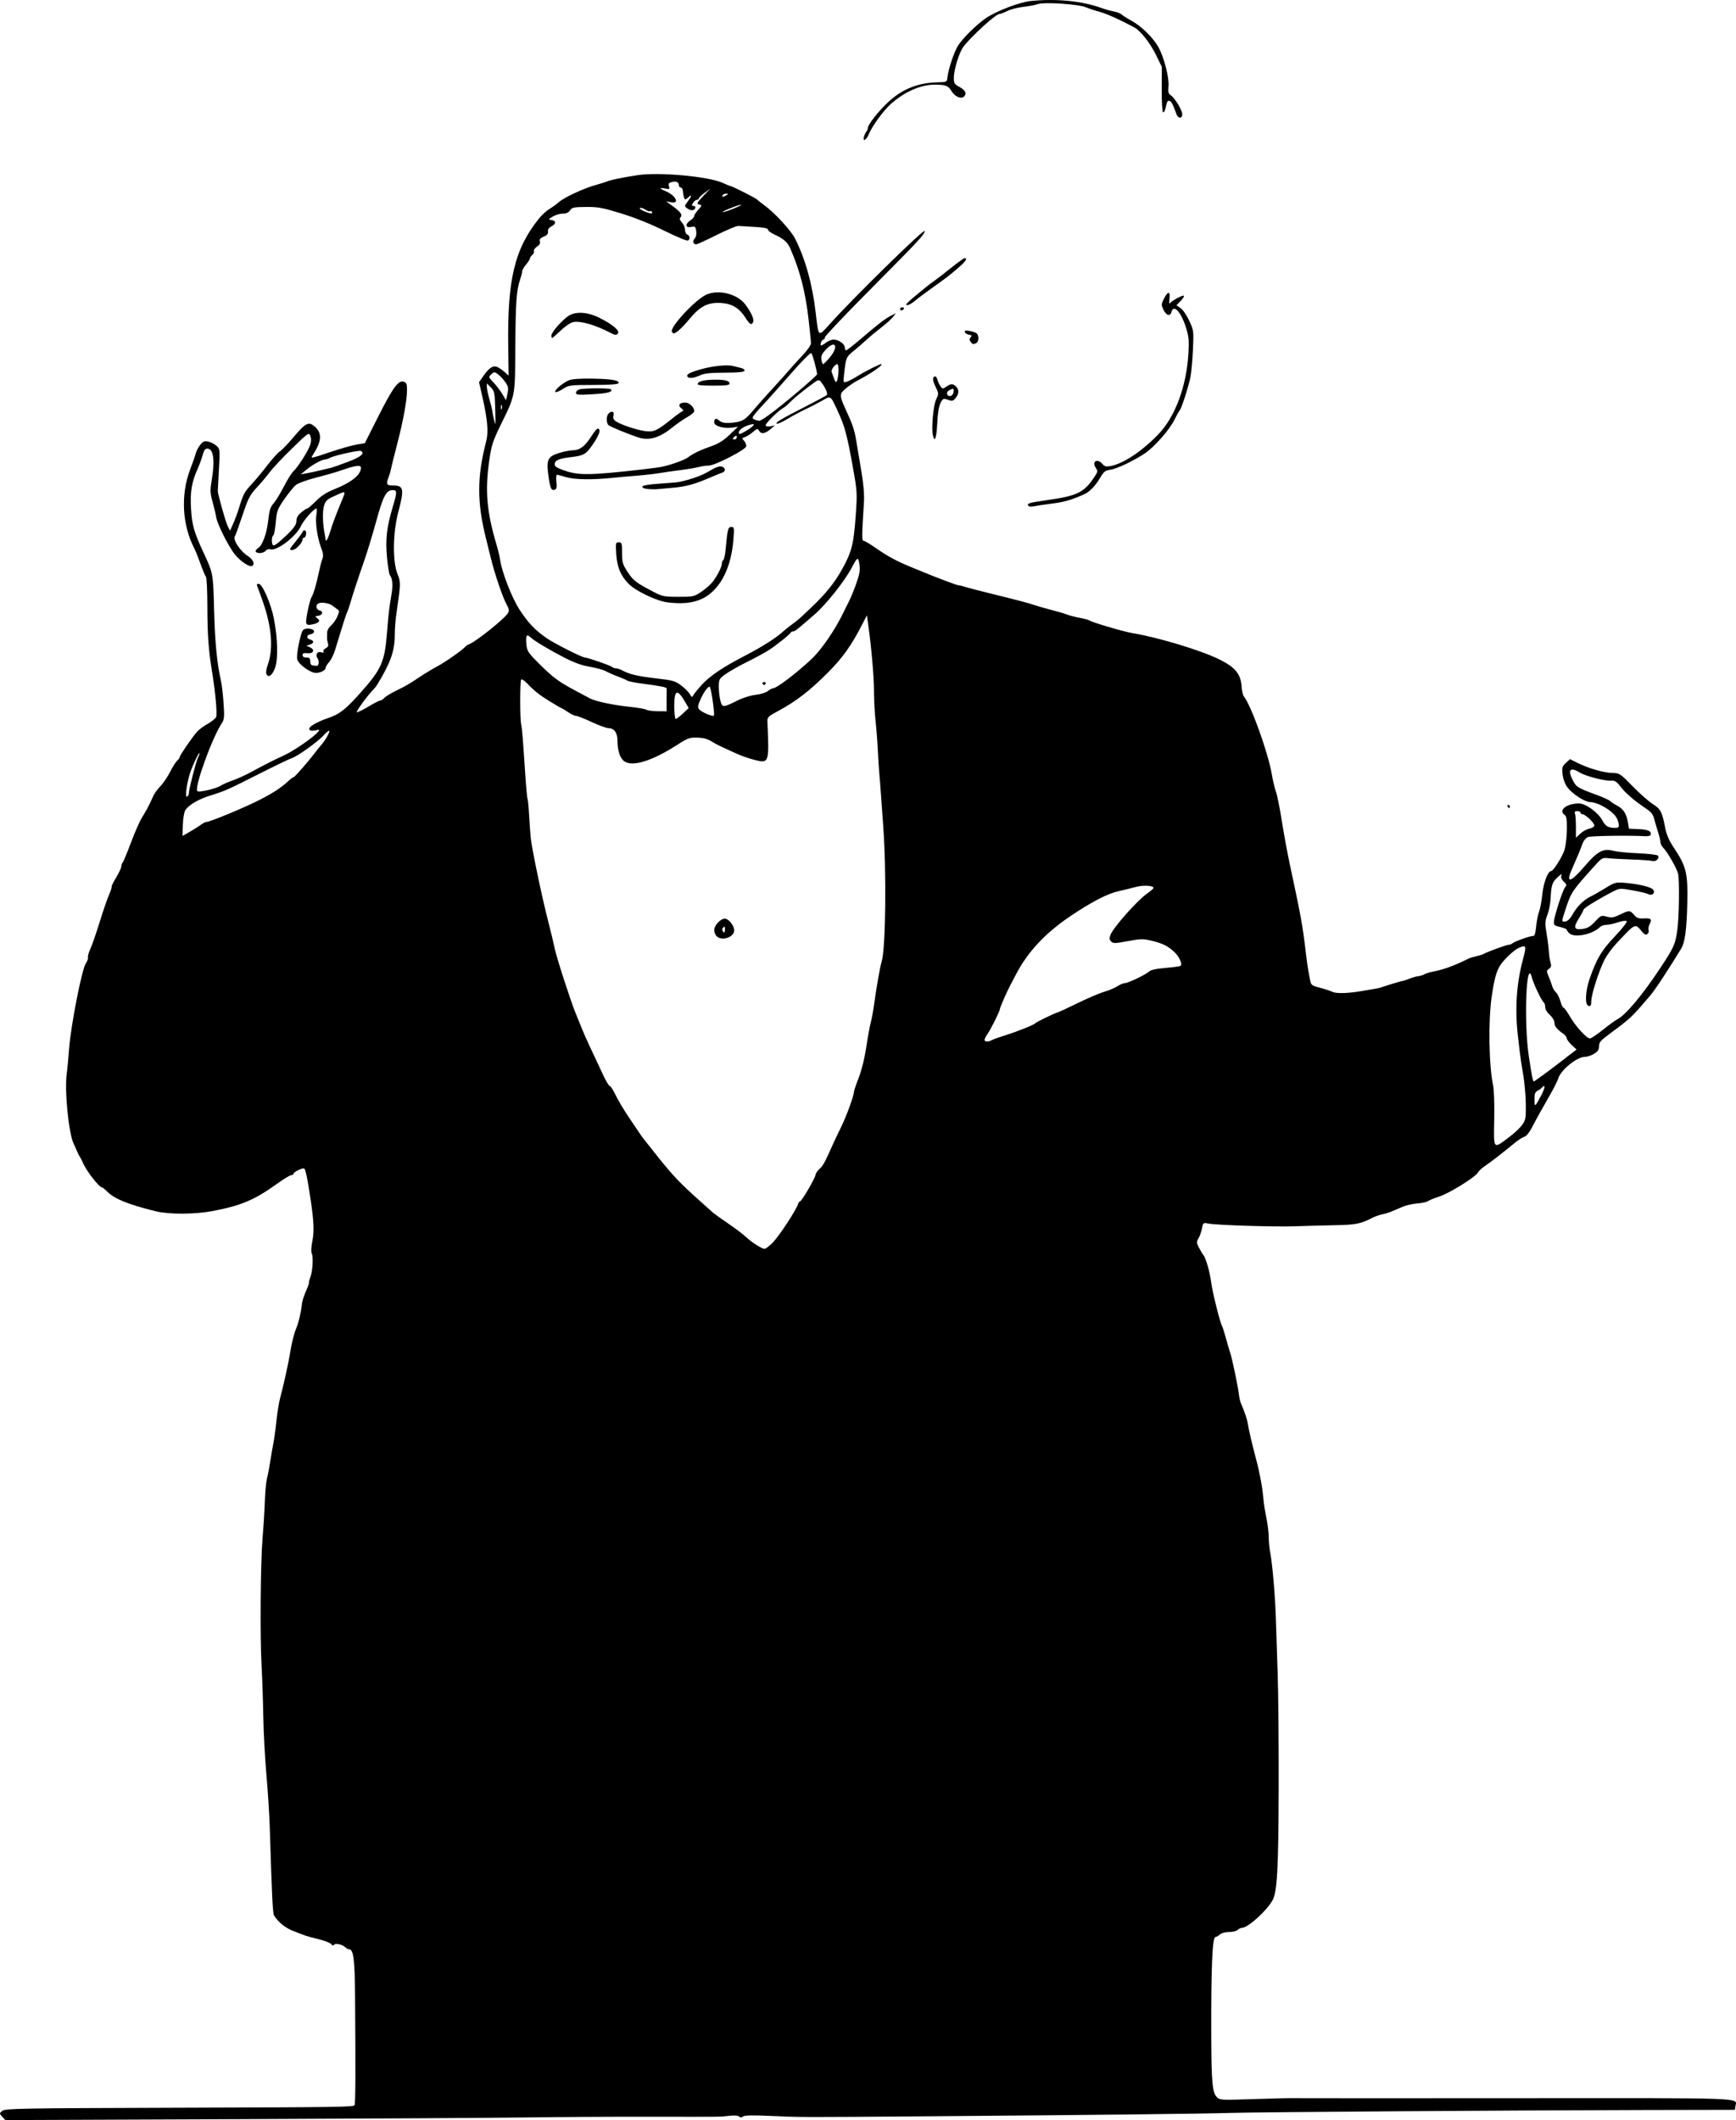 <?xml version="1.0" encoding="UTF-8" standalone="no"?>
<svg
   xmlns:dc="http://purl.org/dc/elements/1.1/"
   xmlns:cc="http://creativecommons.org/ns#"
   xmlns:rdf="http://www.w3.org/1999/02/22-rdf-syntax-ns#"
   xmlns:svg="http://www.w3.org/2000/svg"
   xmlns="http://www.w3.org/2000/svg"
   version="1.1"
   id="svg8953"
   viewBox="0 0 1130.188 1380.235"
   height="389.533mm"
   width="318.964mm">
  <defs
     id="defs8955" />
  <g
     transform="translate(518.78,-546.38)"
     id="layer1">
    <path
       id="path9514"
       d="m -517.32,1924.439 c -1.961,-2.166 -1.96,-2.183 0.084,-3.839 1.88,-1.522 11.194,-1.691 110.491,-2.004 109.361,-0.344 117.587,-0.459 118.781,-1.652 0.628,-0.628 0.727,-21.958 0.334,-71.925 -0.18,-22.824 -1.047,-29.566 -3.806,-29.566 -0.675,0 -1.827,-0.599 -2.559,-1.331 -1.875,-1.875 -6.55,-2.901 -7.346,-1.613 -0.431,0.698 -1.054,0.548 -1.811,-0.436 -0.635,-0.825 -4.304,-2.262 -8.154,-3.194 -3.85,-0.932 -7.9,-2.04 -9,-2.463 -1.1,-0.422 -4.548,-1.748 -7.663,-2.946 -5.041,-1.939 -9.542,-5.581 -12.378,-10.017 -0.88,-1.376 -1.413,-12.215 -2.781,-56.5 -0.272,-8.8 -1.263,-24.55 -2.203,-35 -0.94,-10.45 -1.85,-27.325 -2.022,-37.5 -0.172,-10.175 -0.682,-25.25 -1.133,-33.5 -1.076,-19.671 -0.698,-67.679 0.657,-83.5 0.589,-6.875 1.246,-17.492 1.459,-23.592 0.214,-6.101 0.848,-12.851 1.41,-15 0.562,-2.149 1.54,-7.283 2.173,-11.408 0.633,-4.125 1.567,-9.525 2.076,-12 0.509,-2.475 1.361,-8.83 1.894,-14.121 0.533,-5.292 1.694,-12.267 2.579,-15.5 2.145,-7.833 5.375,-22.568 6.44,-29.379 0.92,-5.885 2.544,-12.25 3.953,-15.5 1.3,-2.997 3.114,-10.54 3.487,-14.5 0.305,-3.238 0.986,-5.385 3.808,-12 0.587,-1.375 0.999,-2.822 0.917,-3.215 -0.082,-0.393 0.341,-1.968 0.941,-3.5 1.439,-3.674 1.984,-13.233 0.872,-15.311 -0.532,-0.995 -0.376,-4.177 0.396,-8.059 1.277,-6.422 0.98,-12.989 -1.261,-27.915 -1.875,-12.481 -3.08,-18.359 -3.94,-19.22 -0.9,-0.9 -7.163,2.129 -7.174,3.47 -0.003,0.412 -0.634,0.75 -1.401,0.75 -0.767,0 -4.802,2.445 -8.966,5.432 -14.938,10.718 -23.521,14.367 -42.139,17.918 -11.542,2.201 -28.404,2.278 -37,0.168 -17.72,-4.349 -26.846,-8.017 -31.486,-12.657 -1.573,-1.573 -3.146,-2.861 -3.496,-2.861 -1.897,0 -10.295,-10.77 -12.475,-16 -0.573,-1.375 -1.495,-3.175 -2.049,-4 -0.554,-0.825 -1.258,-2.175 -1.565,-3 -0.307,-0.825 -1.418,-3.3 -2.468,-5.5 -3.342,-6.998 -6.084,-35.522 -4.421,-46 0.262,-1.65 0.922,-8.796 1.467,-15.881 1.189,-15.453 8.347,-51.883 10.917,-55.557 0.985,-1.409 1.596,-3.117 1.356,-3.796 -0.24,-0.679 0.451,-3.154 1.534,-5.5 1.083,-2.346 3.852,-10.341 6.154,-17.766 2.302,-7.425 5.071,-15.467 6.155,-17.871 1.083,-2.404 1.773,-4.568 1.532,-4.809 -0.241,-0.241 1.089,-2.972 2.954,-6.07 1.865,-3.098 3.392,-6.357 3.392,-7.242 0,-0.885 0.401,-2.036 0.892,-2.559 0.491,-0.522 2.936,-6.425 5.435,-13.116 2.498,-6.692 5.793,-14.117 7.32,-16.5 1.528,-2.384 3.626,-6.134 4.664,-8.334 1.038,-2.2 2.352,-4.982 2.921,-6.183 0.569,-1.2 2.537,-3.775 4.373,-5.722 1.836,-1.947 4.665,-6.167 6.286,-9.377 1.621,-3.211 3.659,-6.428 4.528,-7.15 0.87,-0.722 1.582,-1.739 1.582,-2.261 0,-1.064 8.226,-13.044 11.425,-16.639 1.141,-1.283 4.189,-3.52 6.772,-4.973 2.583,-1.452 5.072,-3.482 5.53,-4.509 0.818,-1.833 -0.524,-16.612 -2.695,-29.686 -2.239,-13.483 -2.997,-24.058 -3.014,-42.05 -0.01,-10.203 -0.42,-18.977 -0.912,-19.5 -0.492,-0.522 -2.082,-4.281 -3.533,-8.352 -1.451,-4.071 -3.245,-8.571 -3.986,-10 -8.043,-15.504 -9.062,-35.059 -2.697,-51.73 1.652,-4.327 3.28,-9.019 3.618,-10.427 0.338,-1.408 1.624,-3.825 2.857,-5.373 1.891,-2.371 2.724,-2.707 5.304,-2.141 1.684,0.37 4.084,1.625 5.334,2.789 2.218,2.067 2.255,2.428 1.548,15.2 -0.399,7.196 -0.737,13.533 -0.753,14.083 -0.058,2.02 5.197,20.61 6.562,23.214 l 1.408,2.688 2.021,-4.451 c 1.111,-2.448 2.781,-6.926 3.709,-9.951 2.902,-9.453 3.564,-10.722 8.181,-15.675 2.473,-2.654 7.12,-8.236 10.325,-12.404 3.205,-4.169 6.922,-8.296 8.259,-9.173 1.338,-0.876 5.263,-4.959 8.722,-9.073 8.093,-9.623 10.002,-10.553 14.114,-6.879 4.723,4.22 4.315,9.59 -1.386,18.252 -1.672,2.541 -1.638,2.535 10.941,-1.695 6.94,-2.334 14.92,-4.606 17.733,-5.048 l 5.114,-0.805 8.5,-16.883 c 9.665,-19.197 13.34,-24.279 16.77,-23.19 1.892,0.6 2.227,1.417 2.212,5.39 -0.026,6.883 -2.389,19.832 -6.513,35.683 -2.003,7.7 -3.786,14.9 -3.962,16 -0.176,1.1 -0.812,3.267 -1.413,4.815 -1.869,4.808 -1.452,5.685 2.706,5.685 7.079,0 7.517,2.17 3.5,17.319 -3.553,13.397 -3.787,32.137 -0.505,40.279 2.179,5.403 2.156,6.192 -0.731,25.902 -0.564,3.85 -1.034,10.081 -1.045,13.846 -0.03,10.381 -2.687,17.93 -11.314,32.14 -0.663,1.092 -1.898,2.667 -2.745,3.5 -3.342,3.287 -11.239,14.069 -10.7,14.608 0.315,0.315 3.619,-1.265 7.343,-3.511 3.724,-2.246 7.306,-4.083 7.961,-4.083 0.655,0 1.787,-0.719 2.516,-1.597 0.729,-0.878 4.047,-2.942 7.372,-4.586 7.374,-3.645 8.473,-4.283 16.05,-9.323 3.302,-2.196 8.477,-5.307 11.5,-6.913 5.023,-2.668 16.77,-10.962 18.017,-12.721 0.286,-0.404 1.636,-1.222 3,-1.818 4.62,-2.02 22.088,-16.032 24.418,-19.587 1.294,-1.975 1.201,-2.648 -0.912,-6.619 -2.513,-4.721 -7.492,-19.476 -9.899,-29.336 -0.806,-3.3 -2.201,-8.925 -3.101,-12.5 -6.05,-24.03 -6.042,-40.477 0.031,-63.862 1.578,-6.075 0.85,-14.194 -2.646,-29.503 l -2.024,-8.865 2.776,-4.006 c 3.903,-5.632 6.571,-7.233 9.52,-5.71 1.274,0.658 3.363,2.149 4.641,3.315 l 2.324,2.119 -0.267,-18.994 c -0.614,-43.659 4.113,-63.374 19.957,-83.229 1.859,-2.33 5.018,-5.214 7.021,-6.409 2.003,-1.195 4.766,-3.192 6.141,-4.436 3.228,-2.921 15.818,-8.78 23.5,-10.936 3.3,-0.926 6.9,-2.056 8,-2.512 2.388,-0.989 9.262,-2.397 19.5,-3.994 13.776,-2.15 46.165,0.77 55.446,4.998 2.444,1.113 4.698,2.024 5.009,2.024 0.991,0 16.975,8.083 17.521,8.86 0.288,0.41 2.324,2.039 4.524,3.619 6.716,4.824 17.39,16.37 20.127,21.773 6.682,13.187 11.236,29.555 13.424,48.249 1.919,16.397 1.411,16.02 9.494,7.05 15.603,-17.316 61.455,-62.249 61.455,-60.222 0,2.201 -3.046,5.465 -37.25,39.917 -15.262,15.373 -27.75,28.582 -27.75,29.353 0,0.771 -0.402,1.402 -0.893,1.402 -1.025,0 -2.391,3.049 -1.683,3.757 0.259,0.259 1.68,-0.48 3.158,-1.643 1.478,-1.163 3.768,-2.114 5.088,-2.114 3.284,0 7.33,2.823 7.33,5.115 0,1.037 0.383,1.885 0.852,1.885 0.469,0 4.406,-3.039 8.75,-6.754 11.86,-10.142 16.55,-13.772 20.256,-15.681 l 3.358,-1.729 -1.837,2.435 c -1.01,1.339 -4.546,4.516 -7.858,7.06 -3.312,2.544 -7.597,6.108 -9.522,7.921 -1.925,1.813 -5.625,5.017 -8.223,7.12 -4.917,3.981 -5.02,4.233 -6.272,15.459 -0.581,5.203 -0.54,5.315 1.7,4.643 1.262,-0.379 4.393,-2.012 6.958,-3.63 4.728,-2.983 14.308,-7.845 15.455,-7.845 2.163,0 -6.313,6.004 -14.118,10 -5.195,2.66 -11.38,7.434 -11.822,9.124 -0.577,2.208 -0.146,3.701 3.151,10.908 4.465,9.76 5.457,12.777 6.734,20.468 0.73,4.4 2.237,13.4 3.347,20 1.269,7.54 1.854,14.602 1.576,19 -1.433,22.61 -1.458,25.5 -0.225,25.509 0.682,0.005 4.389,2.219 8.239,4.92 7.307,5.127 13.237,8.319 22.5,12.112 3.025,1.239 6.85,2.81 8.5,3.491 9.673,3.994 21.652,8.468 22.672,8.468 0.652,0 2.568,0.459 4.257,1.02 1.689,0.561 9.371,2.564 17.071,4.451 16.679,4.087 24.935,6.278 29,7.695 1.65,0.575 6.15,1.852 10,2.836 3.85,0.984 8.35,2.321 10,2.969 1.65,0.649 5.475,1.637 8.5,2.196 3.025,0.559 5.95,1.367 6.5,1.795 1.441,1.122 22.183,7.23 27.5,8.099 16.869,2.757 44.983,11.252 56.985,17.219 10.204,5.073 13.856,9.546 14.346,17.567 0.168,2.754 0.79,5.603 1.383,6.33 4.814,5.906 15.932,36.86 18.316,50.998 0.679,4.028 1.893,9.123 2.698,11.323 0.804,2.2 2.517,10.75 3.806,19 1.289,8.25 3.75,21.525 5.469,29.5 6.834,31.699 8.006,38.165 10.069,55.5 0.966,8.117 1.175,9.499 2.65,17.481 0.825,4.465 0.848,4.486 6.804,6.06 3.287,0.869 6.876,2.045 7.976,2.613 2.425,1.253 10.705,0.994 19.5,-0.61 3.575,-0.652 7.4,-1.301 8.5,-1.442 1.1,-0.141 2.675,-0.495 3.5,-0.787 4.089,-1.444 13.536,-4.288 14.456,-4.352 0.574,-0.04 2.394,-0.65 4.044,-1.356 1.65,-0.706 4.285,-1.454 5.857,-1.661 1.571,-0.208 3.371,-0.775 4,-1.262 0.629,-0.486 4.068,-1.46 7.643,-2.165 5.416,-1.067 13.165,-4.01 21.033,-7.989 0.843,-0.426 3.078,-1.115 4.967,-1.53 1.889,-0.415 4.124,-1.123 4.967,-1.574 2.939,-1.571 14.884,-5.926 16.253,-5.926 0.759,0 1.807,-0.394 2.329,-0.876 1.391,-1.284 12.284,-5.152 13.706,-4.867 0.806,0.161 1.428,-1.947 1.846,-6.257 0.346,-3.575 1.191,-7.85 1.877,-9.5 0.685,-1.65 1.645,-6.771 2.133,-11.38 0.82,-7.755 3.635,-15.12 5.778,-15.12 1.353,0 6.988,-8.87 8.541,-13.446 0.867,-2.552 1.598,-8.364 1.667,-13.236 0.1,-7.115 -0.185,-8.91 -1.578,-9.929 -4.091,-2.991 1.503,-7.396 9.38,-7.385 4.443,0.01 12.513,5.816 15.254,10.982 1.988,3.747 3.765,4.832 8.097,4.942 3.021,0.077 3.344,-0.962 1.719,-5.53 -1.671,-4.7 -11.824,-11.108 -17.969,-11.342 -3.434,-0.131 -11.258,-5.218 -14.44,-9.389 -1.67,-2.189 -2.846,-5.282 -3.225,-8.483 -0.541,-4.57 -0.346,-5.27 2.1,-7.537 l 2.696,-2.499 4.83,2.426 c 6.996,3.514 17.286,6.486 22.775,6.577 4.631,0.077 4.998,0.32 13.263,8.759 4.675,4.774 10.574,9.971 13.109,11.55 5.004,3.116 5.996,5.028 7.97,15.355 0.879,4.601 2.503,8.268 5.979,13.5 7.74,11.653 8.854,16.298 8.435,35.183 -0.394,17.748 -1.509,25.979 -4.091,30.19 -4.63,7.553 -6.474,10.47 -11.772,18.623 -3.15,4.847 -6.785,10.022 -8.077,11.5 -1.292,1.478 -4.308,4.981 -6.701,7.785 -2.393,2.804 -5.926,6.428 -7.851,8.054 -3.421,2.889 -4.496,3.719 -14.25,10.993 -3.774,2.815 -4.75,4.143 -4.75,6.463 0,2.222 -0.777,3.395 -3.25,4.902 -1.788,1.09 -4.496,1.983 -6.02,1.985 -5.12,0.01 -15.674,8.587 -17.226,14.004 -0.394,1.375 -2.64,5.875 -4.992,10 -6.481,11.37 -9.6,17.004 -12.435,22.471 -1.46,2.815 -3.465,5.2 -4.622,5.5 -1.124,0.291 -4.049,2.178 -6.5,4.194 -7.939,6.529 -15.372,12.28 -19.159,14.823 -2.037,1.368 -4.062,3.247 -4.5,4.176 -1.33,2.818 -18.509,13.53 -25.247,15.742 -3.477,1.141 -6.853,2.516 -7.503,3.055 -0.649,0.539 -3.723,1.19 -6.83,1.447 -3.107,0.257 -7.352,1.208 -9.433,2.113 -8.617,3.749 -9.946,4.245 -13.288,4.961 -1.923,0.412 -4.621,1.323 -5.996,2.026 -8.332,4.255 -11.07,4.806 -25.26,5.085 -7.832,0.154 -19.415,0.464 -25.74,0.69 -13.148,0.468 -50.704,-0.707 -56.122,-1.756 -3.576,-0.693 -3.631,-0.652 -4.342,3.136 -0.396,2.111 -1.405,4.998 -2.242,6.416 -1.379,2.335 -1.359,2.901 0.212,6 0.954,1.882 2.283,4.096 2.953,4.921 1.653,2.036 4.273,11.29 5.096,18 0.712,5.809 5.754,26.073 6.98,28.057 0.397,0.643 1.524,4.155 2.505,7.806 0.981,3.651 2.249,7.987 2.819,9.637 1.288,3.727 5.044,21.606 5.672,27 0.256,2.2 0.863,4.9 1.348,6 2.345,5.32 4.023,10.324 4.53,13.5 0.688,4.314 2.716,12.962 5.508,23.476 2.323,8.75 4.083,18.468 4.65,25.678 0.202,2.56 1.056,7.96 1.899,12 0.843,4.04 1.533,9.674 1.533,12.52 4.5e-4,2.846 0.432,7.346 0.958,10 1.408,7.096 3.218,28.025 3.662,42.326 0.213,6.875 0.751,23.3 1.196,36.5 0.445,13.2 0.737,47.175 0.65,75.5 -0.158,51.673 -0.947,66.17 -3.91,71.887 -3.426,6.61 -16.073,18.113 -19.914,18.113 -0.824,0 -2.112,0.614 -2.862,1.364 -0.75,0.75 -3.266,1.364 -5.592,1.364 -2.512,0 -4.962,0.664 -6.037,1.636 -0.994,0.9 -2.283,1.636 -2.864,1.636 -2.011,0 -2.846,19.944 -2.703,64.5 0.097,30.03 0.714,36.797 3.62,39.704 1.974,1.974 2.73,2.016 23.668,1.31 11.896,-0.401 23.204,-0.677 25.129,-0.614 1.925,0.063 67.2,0.072 145.055,0.02 154.243,-0.103 144.585,-0.458 143.772,5.276 l -0.327,2.305 -59,0.119 c -82.729,0.167 -253.319,1.361 -269.5,1.887 -16.606,0.54 -92.755,1.397 -193.5,2.178 -88.663,0.687 -85.285,0.695 -106.239,-0.23 -11.386,-0.503 -16.638,-0.386 -17.574,0.391 -0.955,0.793 -1.642,0.801 -2.414,0.028 -0.662,-0.662 -3.145,-0.852 -6.426,-0.49 -6.68,0.736 -1.764,0.68 -52.847,0.611 -23.925,-0.032 -60.15,0.177 -80.5,0.465 -20.35,0.288 -104.735,0.789 -187.522,1.113 l -150.522,0.59 -1.969,-2.176 z m 501.752,-569.235 c 4.05,-4.139 15.027,-20.86 16.274,-24.789 0.342,-1.079 0.981,-1.961 1.42,-1.961 1.032,0 10.068,-15.53 10.068,-17.303 0,-0.742 1.139,-2.419 2.532,-3.727 2.389,-2.244 3.457,-4.202 8.581,-15.72 1.162,-2.612 3.677,-7.9 5.589,-11.75 3.299,-6.644 8.298,-20.438 8.298,-22.901 0,-0.63 1.399,-4.735 3.109,-9.122 1.893,-4.857 3.815,-12.671 4.914,-19.977 0.993,-6.6 2.301,-13.8 2.906,-16 0.606,-2.2 1.535,-7.15 2.065,-11 1.697,-12.33 3.906,-24.898 5.009,-28.5 2.67,-8.719 3.222,-58.972 0.977,-89 -0.555,-7.425 -1.218,-16.65 -1.473,-20.5 -0.255,-3.85 -0.716,-9.7 -1.025,-13 -0.309,-3.3 -0.751,-10.275 -0.983,-15.5 -0.232,-5.225 -0.881,-13.55 -1.442,-18.5 -0.561,-4.95 -1.029,-13.79 -1.038,-19.643 -0.016,-9.524 -1.688,-28.647 -3.835,-43.857 l -0.776,-5.5 -2.818,5.5 c -7.282,14.212 -12.879,22.068 -22.837,32.057 -11.45,11.484 -20.483,18.47 -31.698,24.514 -6.866,3.7 -7.541,4.337 -7.423,7 1.21,27.169 1.098,27.5 -8.433,25.058 -3.328,-0.853 -8.222,-2.527 -10.875,-3.72 -11.765,-5.293 -14.026,-6.395 -17.336,-8.452 -2.397,-1.49 -5.27,-2.224 -9.045,-2.311 -4.963,-0.114 -6.247,0.335 -12.487,4.37 -16.512,10.678 -29.322,14.766 -34.873,11.129 -2.816,-1.845 -4.569,-7.042 -4.577,-13.567 -0.006,-5.109 -2.125,-8.079 -5.763,-8.079 -1.346,0 -6.289,-1.8 -10.983,-4 -4.695,-2.2 -9.269,-4 -10.165,-4 -0.896,0 -3.285,-1.125 -5.309,-2.5 -2.023,-1.375 -3.885,-2.5 -4.137,-2.5 -0.252,0 -3.624,-1.952 -7.493,-4.337 -7.088,-4.37 -10.032,-6.706 -15.254,-12.106 -1.566,-1.619 -3.162,-2.628 -3.547,-2.243 -0.855,0.855 -0.879,25.009 -0.029,29.187 0.627,3.085 0.97,7.296 2.674,32.837 0.544,8.16 1.203,15.181 1.463,15.601 0.26,0.421 0.721,5.219 1.024,10.663 0.303,5.444 0.787,12.149 1.075,14.899 0.756,7.215 7.128,37.752 11.164,53.5 1.903,7.425 3.908,15.75 4.456,18.5 1.115,5.592 10.352,34.141 13.67,42.25 1.182,2.888 3.109,7.612 4.282,10.5 1.921,4.726 4.665,10.697 14.017,30.5 1.623,3.438 3.385,6.25 3.914,6.25 0.529,0 2.182,2.587 3.674,5.75 1.492,3.163 5.423,9.756 8.737,14.653 3.314,4.896 6.475,9.586 7.025,10.421 1.478,2.244 2.549,3.624 12.164,15.676 9.424,11.813 14.392,17.022 26.702,28 4.317,3.85 8.363,7.47 8.992,8.045 0.628,0.575 4.967,3.663 9.642,6.863 4.675,3.2 9.922,7.166 11.659,8.813 3.686,3.495 10.275,7.703 12.131,7.748 0.71,0.017 3.161,-1.881 5.448,-4.219 z m -36.667,-199.321 c -0.864,-0.864 -1.571,-2.685 -1.571,-4.045 0,-2.962 4.121,-7.383 6.882,-7.383 2.473,0 6.118,4.514 6.118,7.578 0,4.55 -8.025,7.254 -11.429,3.85 z m 5.429,-4.629 c 0,-1.615 -0.296,-1.904 -1.113,-1.087 -0.612,0.612 -0.811,1.602 -0.441,2.2 1.034,1.674 1.554,1.302 1.554,-1.113 z m 510.5,135.458 c 3.3,-2.467 7.125,-6.067 8.5,-8.001 2.297,-3.231 2.49,-4.338 2.372,-13.637 -0.07,-5.566 -0.844,-14.203 -1.719,-19.192 -0.875,-4.99 -1.86,-11.515 -2.188,-14.5 -0.328,-2.985 -0.796,-7.003 -1.04,-8.928 -2.283,-18.032 -1.279,-35.075 3.014,-51.164 2.537,-9.509 2.326,-10.052 -2.97,-7.639 -2.856,1.301 -9.383,7.476 -11.693,11.061 -2.58,4.005 -3.946,9.032 -5.638,20.742 -2.27,15.714 -1.796,44.642 0.943,57.5 0.603,2.832 0.925,12.474 0.742,22.239 -0.374,19.982 -0.865,19.398 9.677,11.518 z m 21.107,-27.607 c 1.39,-2.667 2.247,-5.129 1.905,-5.471 -0.342,-0.342 -0.935,-0.14 -1.317,0.45 -0.383,0.589 -1.708,1.605 -2.946,2.256 -1.852,0.975 -2.247,2.019 -2.235,5.9 0.017,5.247 0.339,5.027 4.592,-3.135 z m 2.097,-13.653 c 3.738,-2.752 8.821,-6.591 11.296,-8.534 2.475,-1.942 5.613,-4.366 6.973,-5.387 l 2.473,-1.857 -3.223,-3.011 c -1.773,-1.656 -3.223,-3.631 -3.223,-4.389 0,-0.758 -0.974,-2.04 -2.165,-2.849 -4.075,-2.768 -5.835,-4.972 -5.835,-7.305 0,-1.333 -1.287,-3.481 -3,-5.008 -1.779,-1.585 -3,-3.663 -3,-5.106 0,-1.338 -0.435,-2.702 -0.968,-3.031 -1.214,-0.75 -6.648,-12.081 -7.568,-15.78 -3.761,-15.122 -5.521,28.503 -2.068,51.26 1.848,12.181 2.604,16 3.167,16 0.19,0 3.404,-2.251 7.142,-5.003 z m -359.941,-21.943 c 0.955,-0.52 4.886,-1.929 8.736,-3.13 7.971,-2.487 18.755,-6.817 19.5,-7.829 0.538,-0.732 13.702,-7.095 14.678,-7.095 0.323,0 6.041,-2.661 12.705,-5.913 6.664,-3.252 14.592,-6.634 17.617,-7.515 3.025,-0.881 6.85,-2.492 8.5,-3.58 1.65,-1.088 3.747,-1.981 4.66,-1.985 2.175,-0.01 13.48,-5.371 15.856,-7.521 1.278,-1.157 4.672,-1.911 10.934,-2.43 4.994,-0.414 9.352,-1.024 9.685,-1.357 1.244,-1.244 -0.788,-5.827 -3.907,-8.812 -4.232,-4.05 -7.865,-5.861 -15.2,-7.58 -5.375,-1.259 -7.033,-1.224 -15.304,0.329 -8.286,1.555 -9.438,1.579 -10.791,0.226 -1.186,-1.186 -1.289,-2.11 -0.474,-4.252 1.882,-4.951 17.576,-22.629 24.108,-27.155 2.163,-1.499 3.934,-3.065 3.934,-3.479 0,-1.573 -6.793,-1.933 -11.545,-0.611 -2.725,0.758 -7.655,1.963 -10.955,2.678 -7.323,1.587 -17.589,6.88 -31.5,16.242 -16.609,11.177 -28.026,23.442 -35.737,38.392 -1.185,2.297 -2.606,4.997 -3.158,6 -2.122,3.857 -7.105,15.157 -7.105,16.114 0,1.365 -5.821,13.077 -8.133,16.364 -1.027,1.46 -1.867,3.147 -1.867,3.75 0,1.346 2.427,1.422 4.764,0.15 z m 397.736,-6.659 c 3.85,-3.076 8.125,-6.181 9.5,-6.898 5.462,-2.85 16.175,-15.616 27.69,-32.998 9.033,-13.634 9.887,-15.496 11.242,-24.5 1.232,-8.189 1.593,-33.518 0.533,-37.48 -0.962,-3.598 -6.964,-14.019 -9.581,-16.636 -1.036,-1.036 -1.884,-2.704 -1.884,-3.706 0,-1.002 -0.653,-3.814 -1.45,-6.25 -0.798,-2.436 -1.929,-6.301 -2.515,-8.591 -0.876,-3.425 -2.007,-4.788 -6.382,-7.692 -2.925,-1.941 -6.855,-4.904 -8.735,-6.584 -4.365,-3.902 -4.403,-3.941 -7.536,-7.858 -1.959,-2.448 -3.313,-3.228 -5.26,-3.028 -3.79,0.389 -16.556,-2.86 -20.364,-5.182 -6.556,-3.997 -8.36,-2.055 -4.719,5.081 2.156,4.226 3.297,4.912 15.738,9.461 4.002,1.463 7.849,3.233 8.549,3.933 0.7,0.7 2.709,2.016 4.465,2.924 4.041,2.09 6.072,5.188 7.013,10.699 l 0.743,4.35 6.412,0.269 c 6.119,0.257 8.463,1.414 7.682,3.791 -0.181,0.55 -1.861,0.914 -3.734,0.809 -10.552,-0.592 -34.98,-0.231 -37.026,0.547 -1.49,0.567 -2.908,2.368 -3.759,4.777 -1.266,3.584 -3.296,8.461 -6.605,15.867 -4.392,9.832 -1.151,9.245 7.995,-1.448 8.662,-10.127 12.217,-12 19.24,-10.132 2.062,0.549 9.111,1.224 15.664,1.502 6.552,0.278 12.361,0.952 12.908,1.499 1.482,1.482 -1.201,4.252 -3.433,3.543 -1.006,-0.319 -7.13,-0.761 -13.609,-0.981 -6.479,-0.221 -13.442,-0.605 -15.474,-0.855 -3.374,-0.414 -4.068,-0.041 -8,4.301 -14.752,16.293 -15.83,17.825 -18.841,26.805 -3.535,10.542 -3.531,10.486 -0.741,10.085 1.375,-0.198 3.072,-1.845 4.45,-4.319 3.011,-5.408 7.208,-9.608 11.916,-11.925 2.151,-1.059 6.611,-3.602 9.911,-5.652 5.426,-3.371 6.526,-3.687 11.5,-3.309 9.791,0.745 18.216,2.771 19.394,4.665 1.409,2.264 -0.916,4.048 -3.485,2.673 -0.934,-0.5 -5.459,-1.571 -10.054,-2.379 -8.348,-1.469 -8.36,-1.468 -13.355,1.102 -8.544,4.395 -18.5,10.516 -18.5,11.374 0,0.451 -1.397,3.067 -3.104,5.813 -3.74,6.017 -3.173,7.574 2.481,6.816 3.174,-0.426 5.019,-1.519 8.053,-4.772 3.8,-4.074 4.066,-4.185 7.684,-3.219 3.174,0.847 4.486,0.643 8.567,-1.333 6.037,-2.924 6.468,-2.915 9.165,0.187 1.761,2.026 3.005,2.492 6.153,2.306 4.864,-0.287 5.708,0.464 4.035,3.589 -0.716,1.337 -1.043,3.103 -0.728,3.925 0.315,0.822 -0.024,1.99 -0.754,2.596 -1.016,0.843 -1.885,0.439 -3.703,-1.721 -4.436,-5.271 -3.899,-5.528 -16.474,7.872 -2.818,3.003 -6.329,7.838 -7.802,10.746 -3.672,7.246 -8.574,22.575 -8.574,26.81 0,2.786 -0.35,3.412 -1.75,3.129 -2.532,-0.513 -2.162,-9.57 0.727,-17.804 4.615,-13.154 7.664,-18.264 16.401,-27.487 4.851,-5.121 8.149,-9.374 7.652,-9.871 -0.496,-0.496 -2.922,-0.174 -5.63,0.749 -2.616,0.892 -5.995,1.621 -7.508,1.621 -1.513,0 -3.373,0.623 -4.135,1.384 -4.954,4.954 -16.887,7.345 -20.187,4.045 -0.864,-0.864 -1.571,-1.903 -1.571,-2.308 0,-0.405 -1.913,-1.16 -4.25,-1.679 -3.687,-0.817 -4.229,-1.273 -4.088,-3.442 0.243,-3.739 5.67,-20.49 7.257,-22.404 1.201,-1.447 1.091,-1.938 -0.836,-3.733 -1.22,-1.137 -1.978,-2.696 -1.683,-3.465 0.74,-1.928 0.288,-1.766 -2.638,0.946 -3.151,2.92 -3.836,5.048 -4.193,13.017 -0.156,3.477 -1.104,8.472 -2.108,11.101 -1.65,4.321 -1.701,5.511 -0.534,12.409 0.71,4.196 1.372,9.43 1.47,11.63 0.098,2.2 0.565,5.308 1.038,6.906 0.681,2.305 0.485,3.179 -0.95,4.228 -1.698,1.241 -1.71,1.556 -0.205,5.094 0.882,2.074 1.913,4.872 2.291,6.216 0.378,1.344 1.462,3.144 2.41,4 0.948,0.856 2.258,3.468 2.911,5.806 0.653,2.337 1.587,4.25 2.074,4.25 0.487,0 2.364,2.587 4.17,5.75 3.599,6.303 10.856,14.253 13.003,14.244 0.748,0 4.51,-2.523 8.36,-5.599 z m -8.714,-131.003 c 1.822,-0.364 3.214,-1.262 3.214,-2.074 0,-1.716 -5.913,-7.319 -7.723,-7.319 -0.702,0 -1.277,-0.45 -1.277,-1 0,-0.55 -0.948,-1 -2.107,-1 -1.51,0 -1.935,0.448 -1.5,1.582 0.334,0.87 0.607,4.779 0.607,8.687 l 0,7.105 2.786,-2.669 c 1.532,-1.468 4.232,-2.958 6,-3.312 z m -903.901,-2.581 c 1.312,-0.996 2.975,-1.812 3.696,-1.812 2.263,0 25.516,-9.683 34.789,-14.487 8.961,-4.642 14.154,-8.074 18.516,-12.236 1.312,-1.252 2.722,-2.277 3.133,-2.277 0.757,0 9.404,-9.854 13.981,-15.933 1.375,-1.826 3.191,-4.067 4.036,-4.98 2.552,-2.757 5.976,-8.741 5.356,-9.361 -0.32,-0.32 -1.939,0.966 -3.6,2.857 -3.545,4.037 -17.189,13.823 -20.793,14.913 -1.375,0.416 -11.074,5.087 -21.553,10.38 -20.768,10.49 -21.736,10.918 -31.778,14.063 -7.482,2.343 -13.796,6.066 -15.963,9.411 -0.797,1.23 -1.489,5.287 -1.619,9.483 l -0.227,7.333 4.82,-2.771 c 2.651,-1.524 5.893,-3.587 7.205,-4.583 z m -7.885,-20.644 c 0,-2.455 4.744,-20.821 5.97,-23.112 0.567,-1.059 1.01,-2.292 0.986,-2.741 -0.078,-1.437 -4.124,6.859 -5.988,12.279 -2.342,6.807 -3.676,16.961 -2.1,15.987 0.623,-0.385 1.133,-1.471 1.133,-2.414 z m 20.844,-4.801 c 1.295,-0.848 4.799,-2.384 7.788,-3.412 2.989,-1.028 8.457,-3.523 12.151,-5.544 8.388,-4.588 14.041,-7.451 21.717,-10.995 5.978,-2.761 18.805,-11.668 21.528,-14.949 1.319,-1.589 1.183,-1.671 -1.703,-1.038 -3.159,0.694 -4.774,-0.215 -3.51,-1.976 1.061,-1.478 6.337,-4.188 11.685,-6.004 7.695,-2.613 11.375,-5.482 21.246,-16.565 13.715,-15.4 15.707,-19.922 17.259,-39.175 1.097,-13.612 1.272,-15.099 2.953,-25.131 0.979,-5.841 0.6,-10.011 -1.108,-12.193 -0.48,-0.613 -1.313,-5.735 -1.851,-11.38 -1.116,-11.712 -0.212,-19.931 3.581,-32.556 3.048,-10.147 3.059,-11.448 0.093,-11.448 -4.16,0 -6.218,3.87 -10.637,20 -2.335,8.525 -5.815,20 -7.731,25.5 -4.242,12.171 -7.633,22.488 -9.368,28.5 -0.714,2.475 -1.573,4.95 -1.909,5.5 -0.336,0.55 -1.433,3.7 -2.438,7 -1.005,3.3 -2.189,7.125 -2.63,8.5 -0.441,1.375 -1.606,5.2 -2.588,8.5 -0.983,3.3 -2.819,7.12 -4.08,8.49 -1.261,1.369 -2.293,3.041 -2.293,3.715 0,1.596 -3.23,3.295 -6.263,3.295 -3.762,0 -11.498,-5.635 -12.215,-8.898 -0.669,-3.047 2.066,-16.8 3.759,-18.903 1.431,-1.777 7.218,-1.135 7.218,0.801 0,0.825 -1.012,1.644 -2.25,1.82 -2.788,0.396 -2.959,2.762 -0.25,3.47 2.668,0.698 2.538,2.404 -0.25,3.291 l -2.25,0.715 2.29,1.023 c 3.494,1.561 2.407,4.255 -1.556,3.856 -2.415,-0.243 -3.235,0.074 -3.235,1.25 0,1.014 0.891,1.575 2.5,1.575 2,0 2.5,0.5 2.5,2.5 0,1.489 0.607,2.561 1.5,2.65 0.825,0.083 2.062,0.195 2.749,0.25 1.437,0.115 1.706,-3.303 0.405,-5.137 -1.498,-2.112 0.073,-4.484 2.466,-3.725 1.382,0.439 1.901,0.305 1.477,-0.381 -0.359,-0.581 0.302,-1.568 1.469,-2.193 1.572,-0.841 1.949,-1.697 1.456,-3.3 -0.367,-1.19 -0.627,-2.839 -0.579,-3.664 0.048,-0.825 0.091,-2.441 0.097,-3.591 0.005,-1.15 1.158,-3.089 2.561,-4.309 1.403,-1.22 3.235,-3.854 4.07,-5.853 1.412,-3.378 1.389,-3.725 -0.326,-4.907 -1.015,-0.699 -2.31,-1.664 -2.878,-2.143 -1.65,-1.391 -6.466,-2.332 -8.551,-1.67 -2.573,0.817 -2.443,4.102 0.19,4.79 2.66,0.696 1.972,3.075 -1.015,3.513 -2.139,0.313 -2.16,0.399 -0.422,1.683 2.255,1.666 1.095,3.01 -3.419,3.961 -2.48,0.523 -3.395,0.31 -3.857,-0.896 -0.588,-1.532 2.213,-15.058 3.536,-17.078 1.168,-1.784 2.974,-7.842 4.478,-15.023 0.809,-3.863 1.925,-8.216 2.479,-9.674 0.773,-2.032 0.573,-3.776 -0.858,-7.477 -2.427,-6.279 -3.875,-16.685 -2.993,-21.51 0.384,-2.099 0.377,-3.817 -0.014,-3.817 -1.642,0 -8.235,7.482 -10.112,11.474 -3.226,6.862 -15.72,16.355 -19.816,15.055 -1.018,-0.323 -2.361,0.091 -3.072,0.948 -1.403,1.691 -5.572,2.055 -6.492,0.567 -0.325,-0.526 0.465,-1.648 1.757,-2.494 2.601,-1.704 5.365,-9.244 6.275,-17.12 0.914,-7.903 1.302,-9.111 3.932,-12.237 1.371,-1.629 4.275,-6.448 6.455,-10.71 2.18,-4.262 4.936,-8.656 6.126,-9.765 2.987,-2.783 9.59,-13.166 10.904,-17.145 0.718,-2.177 0.759,-4.138 0.122,-5.814 -0.944,-2.483 -1.164,-2.334 -11.924,8.106 -6.029,5.85 -12.637,12.886 -14.684,15.636 -2.047,2.75 -5.848,7.25 -8.447,10 -3.768,3.988 -5.348,6.822 -7.803,14 -5.007,14.639 -5.467,15.916 -6.402,17.78 -1.183,2.358 3.839,9.739 8.647,12.711 3.259,2.014 4.622,5.206 2.724,6.379 -1.61,0.995 -7.364,-2.779 -11.059,-7.255 -4.233,-5.126 -11.705,-19.96 -12.4,-24.616 -0.246,-1.65 -1.283,-6.032 -2.305,-9.737 -1.633,-5.925 -1.711,-7.585 -0.651,-13.769 2.294,-13.378 1.282,-20.994 -2.791,-20.994 -1.418,0 -2.226,1.114 -3.062,4.217 -0.625,2.32 -1.956,6.032 -2.959,8.25 -4.174,9.232 -5.251,15.5 -4.588,26.709 0.622,10.518 1.996,15.351 8.053,28.323 6.376,13.658 6.364,13.591 6.967,37.5 0.524,20.795 1.871,34.734 4.443,46 0.565,2.475 1.342,9.095 1.725,14.711 0.613,8.966 0.474,10.552 -1.139,13 -6.378,9.684 -17.812,41.266 -16,44.197 0.723,1.17 12.258,-1.483 15.401,-3.542 z m 29.558,-72.761 c -0.325,-0.848 0.097,-3.469 0.938,-5.824 3.709,-10.378 2.667,-24.312 -3.049,-40.782 -1.623,-4.675 -3.3,-9.287 -3.728,-10.25 -0.567,-1.277 -0.328,-1.75 0.886,-1.75 2.361,0 7.905,12.66 9.853,22.5 2.516,12.712 2.885,26.062 0.882,31.996 -1.715,5.082 -4.618,7.146 -5.783,4.109 z m 18.967,-85.998 c 2.416,-2.966 4.585,-5.971 4.821,-6.677 0.235,-0.706 0.922,-0.979 1.525,-0.606 1.233,0.762 0.537,4.676 -0.832,4.676 -0.486,0 -0.883,0.468 -0.883,1.04 0,2.324 -4.462,6.96 -6.7,6.96 -2.175,0 -2.044,-0.343 2.069,-5.393 z m 252.248,111.847 3.76,-3.546 -1.836,-3.204 c -5.496,-9.591 -7.541,-9.104 -7.541,1.796 0,4.675 0.418,8.5 0.929,8.5 0.511,0 2.621,-1.596 4.689,-3.546 z m 19.364,-8.584 c -0.699,-4.879 -1.586,-8.871 -1.971,-8.871 -1.292,0 -3.769,3.461 -5.958,8.326 -1.723,3.83 -1.923,5.125 -0.969,6.274 1.718,2.07 9.341,5.266 9.793,4.106 0.207,-0.53 -0.196,-4.956 -0.895,-9.835 z m -29.981,0.129 c 0,-3.85 0.027,-7.338 0.061,-7.75 0.073,-0.904 -3.636,-1.671 -15.531,-3.21 -4.934,-0.639 -9.434,-1.521 -10,-1.96 -0.566,-0.439 -3.28,-1.631 -6.03,-2.648 -2.75,-1.017 -6.35,-2.593 -8,-3.503 -1.65,-0.91 -6.375,-2.222 -10.5,-2.916 -5.364,-0.902 -10.206,-2.667 -17,-6.195 -10.458,-5.431 -18.942,-10.551 -21.86,-13.191 -2.389,-2.162 -2.983,-0.827 -2.353,5.286 0.408,3.964 1.285,5.235 8.626,12.5 8.842,8.752 12.343,11.341 23.088,17.074 3.85,2.054 8.147,4.348 9.55,5.098 3.659,1.956 14.959,4.356 25.83,5.487 5.159,0.536 10.109,1.401 11,1.922 0.891,0.521 4.208,0.96 7.37,0.977 l 5.75,0.03 z m 46.5,-0.174 c 3.336,-1.654 8.442,-3.23 11.5,-3.55 3.04,-0.318 6.567,-1.403 7.885,-2.426 1.312,-1.018 2.867,-1.85 3.457,-1.85 2.272,0 14.313,-9.092 24.499,-18.5 7.113,-6.57 16.427,-20.264 22.104,-32.5 0.638,-1.375 1.984,-4.075 2.992,-6 1.007,-1.925 3.062,-6.973 4.566,-11.218 2.195,-6.197 2.597,-8.635 2.037,-12.371 -0.783,-5.22 -1.268,-5.017 -4.996,2.089 -4.496,8.569 -16.495,23.723 -23.928,30.218 -11.512,10.06 -13.055,11.279 -14.282,11.28 -0.642,6.7e-4 -1.317,0.339 -1.5,0.751 -0.553,1.244 -10.027,8.766 -14.833,11.777 -2.475,1.551 -8.775,4.945 -14,7.543 -5.225,2.598 -11.412,6.123 -13.75,7.833 -4.066,2.975 -4.25,3.336 -4.244,8.353 0.003,2.884 0.48,6.953 1.06,9.042 1.221,4.397 1.647,4.379 11.434,-0.473 z m 16,-10.826 c -0.34,-0.55 0.11,-1 1,-1 0.89,0 1.34,0.45 1,1 -0.34,0.55 -0.79,1 -1,1 -0.21,0 -0.66,-0.45 -1,-1 z m -40.014,1.198 c 5.493,-6.11 13.785,-11.732 28.651,-19.427 11.143,-5.768 20.617,-11.818 24.96,-15.94 0.771,-0.732 3.203,-2.665 5.403,-4.295 4.604,-3.411 4.278,-3.126 12.646,-11.063 9.498,-9.009 15.289,-16.208 20.247,-25.172 6.121,-11.066 7.403,-16.115 8.694,-34.237 1.107,-15.546 1.091,-15.809 -2.021,-33.118 -3.6,-20.018 -5.149,-25.698 -9.671,-35.447 -4.83,-10.414 -4.284,-10.074 -10.49,-6.528 -2.973,1.698 -7.815,4.196 -10.76,5.55 -2.945,1.354 -8.013,4.076 -11.262,6.05 -3.249,1.973 -6.431,3.413 -7.072,3.2 -1.518,-0.506 2.805,-3.098 18.647,-11.178 7.127,-3.635 13.353,-7.004 13.835,-7.486 0.877,-0.877 -0.864,-4.836 -3.74,-8.502 -1.429,-1.822 -1.711,-1.726 -7.27,2.468 -6.453,4.869 -10.665,8.401 -13.73,11.512 -1.13,1.147 -2.788,2.497 -3.686,3 -3.509,1.966 -11.965,10.449 -11.372,11.408 0.345,0.558 1.837,0.758 3.316,0.444 l 2.689,-0.57 -3,2.561 c -3.476,2.968 -6.007,3.275 -7.341,0.891 -0.848,-1.514 -1.248,-1.422 -4.044,0.931 -1.707,1.436 -4.039,2.908 -5.182,3.271 -1.949,0.619 -1.975,0.774 -0.418,2.495 0.913,1.009 1.509,2.602 1.323,3.54 -0.443,2.238 -20.33,12.436 -24.312,12.467 -1.664,0.013 -4.826,0.48 -7.026,1.038 -2.2,0.558 -7.375,1.424 -11.5,1.924 -4.125,0.501 -10.2,1.368 -13.5,1.926 -3.3,0.558 -9.6,1.288 -14,1.622 -4.4,0.333 -12.05,1.017 -17,1.519 -13.268,1.346 -24.538,1.143 -30.091,-0.542 -2.7,-0.819 -5.305,-1.494 -5.789,-1.5 -0.484,-0.006 -0.648,2.048 -0.364,4.564 0.387,3.431 0.152,4.715 -0.937,5.133 -2.338,0.897 -3.103,-0.735 -4.248,-9.063 -1.436,-10.447 -0.486,-12.477 6.929,-14.8 3.025,-0.948 7.127,-1.751 9.115,-1.784 4.472,-0.076 7.693,-2.529 11.873,-9.042 1.771,-2.76 3.597,-5.019 4.057,-5.019 2.86,0 0.964,4.934 -4.936,12.848 -2.838,3.807 -4.952,4.813 -11.787,5.608 -8.055,0.938 -10.794,1.988 -11.13,4.267 -0.252,1.71 0.677,2.458 5.114,4.118 8.813,3.297 15.466,3.511 37.952,1.219 11.417,-1.164 23.116,-2.563 25.999,-3.11 5.938,-1.126 15.496,-4.514 17.743,-6.289 2.945,-2.326 8.127,-4.825 14.762,-7.12 5.018,-1.736 8.141,-3.665 12.238,-7.561 l 5.5,-5.231 -3.973,0.598 c -5.107,0.769 -11.527,-1.091 -11.527,-3.34 0,-2.641 1.182,-3.154 3.155,-1.368 1.901,1.721 4.895,2.043 10.957,1.18 4.482,-0.638 6.626,-2.114 11.371,-7.828 2.052,-2.471 7.44,-8.542 11.974,-13.492 4.534,-4.95 9.773,-10.785 11.643,-12.967 1.87,-2.182 5.753,-6.457 8.629,-9.5 2.876,-3.043 5.246,-6.433 5.267,-7.533 0.021,-1.1 -0.697,-8.3 -1.595,-16 -2.106,-18.057 -5.63,-31.577 -12.04,-46.193 -1.633,-3.724 -4.47,-6.151 -10.224,-8.745 -2.275,-1.026 -4.136,-2.439 -4.136,-3.14 0,-0.897 -2.592,-1.425 -8.75,-1.782 -4.812,-0.279 -9.625,-0.558 -10.695,-0.621 -1.07,-0.063 -7.387,2.608 -14.039,5.934 -6.651,3.326 -12.612,6.047 -13.246,6.047 -1.996,0 -2.526,-2.058 -0.981,-3.813 0.938,-1.066 1.303,-2.866 0.991,-4.891 -0.451,-2.928 -0.743,-3.154 -3.387,-2.625 -3.744,0.749 -3.989,-1.907 -0.393,-4.263 1.375,-0.901 2.5,-2.196 2.5,-2.877 0,-0.681 1.207,-2.542 2.683,-4.134 2.263,-2.442 2.42,-2.946 1,-3.219 -2.431,-0.468 -2.161,-1.102 2.567,-6.044 l 4.25,-4.442 -3.75,2.773 c -2.062,1.525 -3.75,3.17 -3.75,3.655 0,0.485 -0.567,0.881 -1.259,0.881 -0.693,0 -1.822,0.9 -2.508,2 -1.053,1.685 -0.999,2 0.343,2 1.928,0 1.347,2.386 -0.677,2.779 -0.79,0.153 -2.327,-0.372 -3.416,-1.168 -1.962,-1.435 -1.96,-1.474 0.269,-4.488 2.778,-3.757 2.908,-5.029 0.269,-2.641 -1.801,1.63 -2.036,1.644 -2.606,0.159 -0.345,-0.898 -0.691,-2.759 -0.771,-4.135 -0.08,-1.377 -0.707,-2.503 -1.394,-2.504 -0.688,-3.9e-4 -1.25,-0.649 -1.25,-1.442 0,-2.055 -1.721,-2.846 -4.614,-2.12 -1.999,0.502 -2.365,1.052 -1.829,2.742 0.609,1.92 0.385,2.057 -2.443,1.492 -4.049,-0.81 -3.97,-0.057 0.175,1.675 6.768,2.828 9.521,8.464 3.551,7.27 l -3.16,-0.632 3.91,2.84 c 5.553,4.034 6.909,5.867 5.55,7.504 -0.832,1.003 -0.616,1.855 0.878,3.458 1.09,1.17 1.982,3.285 1.982,4.701 0,1.415 0.675,2.832 1.5,3.149 1.744,0.669 1.987,2.942 0.418,3.912 -0.595,0.368 -7.458,-2.488 -15.25,-6.345 -8.88,-4.397 -19.393,-8.62 -28.168,-11.316 -12.255,-3.765 -15.116,-4.292 -22.957,-4.227 -7.987,0.066 -9.11,0.305 -10.372,2.206 -0.976,1.471 -2.456,2.132 -4.769,2.132 -1.845,0 -4.77,0.861 -6.502,1.914 -3.064,1.863 -3.084,1.923 -0.774,2.25 3.098,0.438 3.033,2.57 -0.126,4.161 -1.667,0.839 -2.404,1.949 -2.21,3.329 0.21,1.503 -0.55,2.418 -2.776,3.34 -2.275,0.943 -2.917,1.737 -2.49,3.082 0.39,1.229 -0.226,2.338 -1.914,3.444 -1.369,0.897 -2.271,2.2 -2.004,2.895 0.267,0.695 -0.21,1.842 -1.06,2.547 -0.85,0.705 -1.546,1.725 -1.546,2.266 0,0.541 -1.125,2.32 -2.5,3.954 -1.375,1.634 -2.5,3.596 -2.5,4.359 0,0.764 -0.648,3.317 -1.441,5.673 -2.326,6.918 -2.855,14.651 -3.032,44.285 -0.19,31.914 0.097,30.399 -9.485,50 -5.206,10.65 -6.045,13.239 -7.454,23.015 -2.893,20.065 -1.732,33.405 4.83,55.485 0.899,3.025 1.904,7.3 2.233,9.5 1.235,8.247 7.692,24.769 12.652,32.373 5.57,8.54 9.786,12.998 17.341,18.337 4.862,3.435 23.322,12.79 25.238,12.79 1.636,0 16.604,5.205 17.568,6.109 0.522,0.49 1.647,0.894 2.5,0.898 0.853,0.003 2.686,0.599 4.074,1.323 5.127,2.676 9.767,3.778 21.862,5.195 11.342,1.328 12.748,1.725 16.689,4.713 2.367,1.794 4.884,4.325 5.593,5.624 1.196,2.19 1.363,2.231 2.311,0.566 0.562,-0.988 2.815,-3.791 5.008,-6.229 z m -21.986,-54.119 c -6.931,-0.881 -20.325,-7.236 -25,-11.862 -5.313,-5.257 -7.725,-10.939 -8.266,-19.467 -0.468,-7.393 -0.393,-7.75 1.637,-7.75 1.963,0 2.128,0.53 2.128,6.804 0,5.878 0.418,7.464 3.072,11.648 3.872,6.105 5.569,7.506 15.428,12.735 7.859,4.168 8.178,4.244 18.07,4.278 9.477,0.033 10.331,-0.137 14.5,-2.884 2.436,-1.605 5.667,-4.305 7.18,-6 3.115,-3.49 6.749,-10.403 6.749,-12.838 0,-0.894 0.415,-1.882 0.922,-2.195 0.507,-0.313 1.204,-3.602 1.55,-7.309 1.207,-12.952 1.54,-14.239 3.685,-14.239 1.866,0 1.944,0.479 1.344,8.25 -0.861,11.149 -3.87,20.931 -8.565,27.845 -7.659,11.278 -17.791,15.098 -34.435,12.983 z m -12.812,-73.803 c -2.362,-0.25 -3.663,-0.855 -3.419,-1.59 0.251,-0.757 4.339,-1.442 11.312,-1.894 6.006,-0.389 11.819,-0.907 12.919,-1.15 8.054,-1.782 14.652,-4.197 19.481,-7.13 3.777,-2.294 6.36,-3.235 7.828,-2.851 2.622,0.686 2.899,3.177 0.441,3.959 -0.963,0.306 -4.675,1.821 -8.25,3.366 -9.704,4.193 -15.68,5.812 -24,6.499 -4.125,0.341 -8.625,0.749 -10,0.907 -1.375,0.158 -4.215,0.106 -6.312,-0.116 z m -5.688,-33.452 c -5.336,-1.615 -18.341,-6.922 -19.75,-8.06 -1.591,-1.284 -1.622,-5.993 -0.05,-7.564 2.11,-2.11 3.897,-1.435 3.231,1.219 -0.461,1.837 -0.045,2.781 1.731,3.924 3.416,2.199 13.504,5.543 18.868,6.255 5.523,0.733 7.828,-0.292 16.656,-7.405 3.402,-2.741 6.777,-5.204 7.5,-5.474 0.973,-0.363 0.819,-0.871 -0.588,-1.953 -2.462,-1.893 -1.266,-3.766 2.405,-3.766 2.852,0 5.998,2.979 5.998,5.68 0,0.679 -2.138,2.451 -4.75,3.937 -2.612,1.486 -6.775,4.361 -9.25,6.389 -8.339,6.833 -15.064,8.918 -22,6.818 z m -41,-29.148 c 0,-0.847 0.952,-1.843 2.116,-2.212 2.783,-0.883 19.713,-0.967 20.578,-0.102 1.668,1.668 -2.099,2.689 -11.996,3.249 -9.23,0.523 -10.698,0.395 -10.698,-0.935 z m -13.455,-0.602 c -0.701,-1.134 5.021,-5.994 8.955,-7.605 1.91,-0.782 7.362,-1.157 15,-1.031 12.715,0.21 17.827,1.081 17.21,2.932 -0.259,0.776 -5.376,1.142 -16.294,1.168 -15.549,0.036 -16.013,0.1 -20.118,2.732 -2.311,1.482 -4.45,2.294 -4.753,1.804 z m 92.695,-5.296 c 0.554,-1.663 4.184,-2.561 10.759,-2.664 6.794,-0.106 10,0.696 10,2.503 0,1.091 -2.239,1.383 -10.583,1.383 -7.895,0 -10.48,-0.311 -10.176,-1.222 z m -6.671,-4.664 c -0.919,-1.487 1.586,-2.803 9.43,-4.953 7.599,-2.083 16.85,-2.946 20.5,-1.912 1.1,0.311 3.269,0.85 4.821,1.196 1.583,0.354 2.643,1.162 2.416,1.843 -0.287,0.86 -4.015,1.227 -12.821,1.26 -9.496,0.036 -13.29,0.448 -16.134,1.75 -4.077,1.868 -7.361,2.194 -8.212,0.816 z m -88.543,-26.863 c 0.032,-2.057 7.252,-10.246 11.259,-12.772 4.649,-2.93 12.317,-2.442 19.805,1.258 8.77,4.334 13.83,8.668 12.141,10.399 -1.039,1.065 -1.851,0.995 -4.5,-0.391 -10.099,-5.285 -19.756,-8.089 -24.552,-7.13 -1.627,0.325 -5.269,2.795 -8.092,5.489 -2.824,2.693 -5.349,4.897 -5.611,4.897 -0.262,0 -0.464,-0.787 -0.449,-1.75 z m 78.445,-2.295 c -1.694,-2.741 15.198,-20.969 22.44,-24.215 7.997,-3.584 20.199,-0.463 25.412,6.5 3.684,4.921 5.732,9.45 5.062,11.196 -0.945,2.463 -2.17,1.866 -4.836,-2.357 -4.141,-6.56 -8.818,-9.438 -16.088,-9.901 -8.523,-0.543 -13.622,2.053 -20.595,10.482 -4.615,5.579 -8.752,9.34 -10.273,9.34 -0.262,0 -0.767,-0.47 -1.122,-1.045 z M -337.04,899.204 c 8.707,-7.688 11.234,-10.751 11.234,-13.614 0,-2.076 0.918,-3.731 3.077,-5.547 1.692,-1.424 3.467,-2.589 3.945,-2.589 0.477,0 3.03,-2.182 5.673,-4.85 3.384,-3.415 6.876,-5.671 11.805,-7.628 11.33,-4.498 17.5,-9.457 17.5,-14.068 0,-2.014 -3.627,-1.539 -12.709,1.663 -3.185,1.123 -10.545,3.244 -16.355,4.712 -5.81,1.469 -11.755,3.621 -13.211,4.784 -1.456,1.162 -4.856,5.32 -7.556,9.239 -4.566,6.629 -4.958,7.684 -5.606,15.119 -0.383,4.396 -1.117,8.253 -1.63,8.57 -1.318,0.815 -1.164,6.458 0.176,6.458 0.61,0 2.256,-1.012 3.657,-2.25 z m 33.224,-6.75 c 1.4,-4.709 3.579,-10.52 7.636,-20.365 2.709,-6.574 3.026,-6.448 -5.856,-2.329 -3.993,1.852 -4.907,2.817 -5.864,6.194 -1.008,3.557 -0.766,12.029 0.513,18 0.236,1.1 0.463,2.652 0.505,3.45 0.124,2.348 1.61,-0.051 3.066,-4.95 z m -5.99,-39.962 c 2.475,-0.605 5.4,-1.309 6.5,-1.563 1.1,-0.254 6.05,-1.995 11,-3.867 8.442,-3.194 11.174,-5.455 8.549,-7.077 -1.141,-0.705 -17.409,2.908 -20.285,4.505 -0.955,0.53 -2.305,0.98 -3,0.998 -2.187,0.059 -8.238,3.343 -12.167,6.604 l -3.781,3.138 4.342,-0.819 c 2.388,-0.45 6.367,-1.314 8.842,-1.919 z m 270.667,-21.522 c 0,-1.123 -0.324,-1.215 -1.333,-0.378 -0.733,0.609 -1.333,1.276 -1.333,1.484 0,0.208 0.6,0.378 1.333,0.378 0.733,0 1.333,-0.668 1.333,-1.484 z m 10.64,-7.398 c 1.013,-1.231 0.741,-1.339 -1.807,-0.716 -4.131,1.01 -7.5,3.339 -7.5,5.185 0,1.266 0.723,1.135 4.057,-0.739 2.231,-1.254 4.594,-2.933 5.25,-3.73 z m -167.897,-11.805 c -0.304,-9.891 -0.518,-10.876 -2.869,-13.227 l -2.541,-2.541 0,2.323 c 0,1.278 0.741,4.868 1.646,7.977 0.905,3.11 1.721,6.329 1.813,7.154 0.272,2.451 1.743,9 2.022,9 0.142,0 0.11,-4.809 -0.071,-10.687 z m 177.956,4.969 c 9.186,-6.652 31.635,-25.639 31.598,-26.724 -0.083,-2.467 -2.923,-12.917 -3.73,-13.724 -0.507,-0.507 -6.153,5.163 -13.307,13.361 -6.835,7.832 -15.24,17.216 -18.677,20.853 -3.438,3.637 -6.25,7.106 -6.25,7.709 0,0.965 1.635,1.761 4.366,2.127 0.476,0.064 3.176,-1.557 6,-3.602 z m -173.704,-6.532 c -0.277,-0.688 -0.504,-0.125 -0.504,1.25 0,1.375 0.227,1.938 0.504,1.25 0.277,-0.688 0.277,-1.812 0,-2.5 z m 2.372,-14.985 c -1.234,-1.796 -3.351,-4.095 -4.704,-5.111 -2.358,-1.769 -2.542,-1.772 -4.422,-0.07 -1.936,1.752 -1.917,1.823 1.41,5.346 1.855,1.964 4.451,5.37 5.769,7.57 l 2.397,4 0.898,-4.235 c 0.771,-3.638 0.581,-4.696 -1.346,-7.5 z m 216.896,-7.515 c 0.039,-2.337 -0.31,-4.25 -0.775,-4.25 -1.536,0 -4.212,3.685 -3.709,5.105 2.544,7.176 2.742,7.473 3.594,5.395 0.451,-1.1 0.851,-3.913 0.89,-6.25 z m -5.573,-8.773 c 5.904,-7.063 3.552,-11.565 -2.623,-5.02 -2.667,2.828 -3.289,4.215 -2.945,6.564 0.24,1.638 0.741,2.979 1.112,2.979 0.371,0 2.376,-2.035 4.455,-4.523 z m -115.898,-94.544 c -0.363,-0.587 -0.916,-0.81 -1.229,-0.496 -0.314,0.314 -1.646,-0.135 -2.961,-0.996 -1.315,-0.862 -2.926,-1.375 -3.58,-1.14 -0.654,0.235 0.386,1.126 2.311,1.981 4.178,1.856 6.365,2.117 5.459,0.652 z m 58.154,-4.654 c -0.51,-0.51 -11.487,3.707 -12.06,4.633 -0.266,0.431 2.417,-0.356 5.963,-1.75 3.546,-1.393 6.29,-2.691 6.097,-2.884 z m -9.613,-6.28 c 1.293,-0.835 1.266,-0.971 -0.191,-0.985 -0.93,-0.008 -1.969,0.435 -2.309,0.985 -0.782,1.266 0.542,1.266 2.5,0 z M 462.694,1071.454 c -0.34,-0.55 -0.141,-1 0.441,-1 0.582,0 1.059,0.45 1.059,1 0,0.55 -0.198,1 -0.441,1 -0.242,0 -0.719,-0.45 -1.059,-1 z M 150.937,875.863 c -1.675,-1.675 -0.186,-2.158 12.007,-3.891 19.601,-2.786 23.952,-4.898 30.613,-14.857 2.396,-3.582 2.463,-3.996 1.016,-6.206 -2.735,-4.174 1.055,-6.308 4.356,-2.453 1.366,1.596 2.432,1.87 5.24,1.349 8.316,-1.543 20.35,-9.503 31.045,-20.535 11.05,-11.398 18.513,-31.472 19.724,-53.051 0.462,-8.244 0.211,-10.795 -1.644,-16.673 -3.206,-10.157 -8.019,-15.331 -9.388,-10.093 -0.806,3.081 -3.439,2.374 -5.232,-1.405 -1.53,-3.224 -1.504,-3.624 0.491,-7.535 2.489,-4.879 4.109,-4.539 3.382,0.709 -0.291,2.101 -0.153,3.236 0.316,2.598 1.22,-1.661 8.473,-5.559 9.128,-4.904 0.308,0.308 -0.667,1.839 -2.165,3.403 l -2.724,2.844 2.639,1.729 c 1.454,0.953 3.99,4.617 5.65,8.163 2.958,6.322 3.002,6.648 2.488,18.667 -0.288,6.728 -1.019,14.846 -1.625,18.04 -1.124,5.924 -5.897,20.787 -6.966,21.693 -0.325,0.275 -1.94,3.167 -3.59,6.426 -3.341,6.601 -12.74,17.275 -18.946,21.519 -6.964,4.762 -18.378,10.221 -22.533,10.779 -3.437,0.461 -4.344,1.151 -6.624,5.043 -3.141,5.359 -6.958,9.355 -10.397,10.883 -9.008,4.003 -13.228,5.173 -23,6.379 -3.575,0.441 -7.853,1.099 -9.507,1.463 -1.654,0.364 -3.341,0.327 -3.75,-0.082 z M 88.59,829.896 c -1.138,-4.533 0.22,-19.659 2.118,-23.593 1.716,-3.558 1.705,-3.765 -0.453,-8.223 -2.059,-4.254 -2.099,-6.627 -0.111,-6.627 0.458,0 1.087,1.012 1.398,2.25 0.311,1.238 1.193,3.109 1.962,4.16 1.316,1.799 1.534,1.813 3.766,0.25 2.954,-2.069 4.353,-2.088 6.353,-0.088 2.079,2.079 1.986,4.695 -0.264,7.473 -1.627,2.009 -2.194,2.141 -5.001,1.162 -3,-1.046 -3.253,-0.936 -4.825,2.095 -1.075,2.073 -1.826,6.638 -2.134,12.973 -0.478,9.84 -1.583,13.053 -2.809,8.168 z M 102.013,801.693 c 0.357,-2.503 -0.096,-2.697 -2.848,-1.225 -1.138,0.609 -1.662,1.629 -1.308,2.549 0.856,2.229 3.783,1.297 4.156,-1.325 z m 11.18,-32.74 c -0.96,-1.157 -0.975,-1.825 -0.064,-2.923 0.955,-1.151 0.755,-1.485 -1.049,-1.75 -1.227,-0.18 -2.436,-0.951 -2.687,-1.713 -0.363,-1.1 0.343,-1.235 3.419,-0.658 2.132,0.4 4.208,1.248 4.613,1.885 1.285,2.019 0.827,5.422 -0.814,6.051 -2.09,0.802 -1.99,0.828 -3.418,-0.893 z m -46,-21.5 c 0,-0.55 0.702,-1 1.559,-1 0.857,0 1.281,0.45 0.941,1 -0.34,0.55 -1.041,1 -1.559,1 -0.518,0 -0.941,-0.45 -0.941,-1 z m 4,-2.844 c 0,-0.43 2.739,-3.003 6.087,-5.719 3.348,-2.716 6.611,-5.402 7.25,-5.97 0.639,-0.568 2.738,-2.136 4.663,-3.485 1.925,-1.349 6.999,-5.271 11.276,-8.717 4.277,-3.446 8.214,-6.265 8.75,-6.265 1.922,0 0.911,1.824 -2.846,5.134 -6.394,5.633 -8.335,7.147 -17.679,13.791 -4.95,3.519 -10.125,7.385 -11.5,8.591 -2.771,2.429 -6,3.85 -6,2.641 z M 43.739,635.204 c 0.374,-1.238 1.079,-2.678 1.567,-3.2 0.488,-0.522 0.888,-1.554 0.888,-2.293 0,-2.194 7.309,-11.425 13.619,-17.198 8.924,-8.166 19.057,-12.211 31.381,-12.526 6.408,-0.164 6.504,-0.208 6.812,-3.099 0.577,-5.415 4.347,-16.725 6.949,-20.848 3.019,-4.782 11.93,-13.575 17.99,-17.753 6.769,-4.666 21.953,-10.504 29.249,-11.245 16.924,-1.719 33.395,-0.063 46.5,4.674 2.2,0.795 5.673,1.754 7.718,2.131 2.045,0.377 4.295,1.257 5,1.955 0.705,0.699 3.574,2.514 6.375,4.034 6.487,3.521 14.334,11.229 17.67,17.359 3.681,6.763 7.005,19.766 6.485,25.367 -0.342,3.681 -0.059,4.84 1.4,5.751 2.226,1.39 6.545,8.068 7.386,11.421 0.929,3.7 -2.282,4.548 -3.593,0.95 -2.39,-6.561 -3.207,-8.119 -4.523,-8.624 -0.92,-0.353 -1.602,0.393 -1.992,2.178 -0.962,4.396 -1.315,5.215 -2.25,5.215 -0.488,0 -0.859,-6.647 -0.826,-14.771 l 0.061,-14.771 -3.691,-7.571 c -3.841,-7.879 -10.149,-15.921 -14.207,-18.113 -9.162,-4.948 -18.078,-8.951 -22.651,-10.169 -2.95,-0.786 -6.938,-2.1 -8.863,-2.921 -4.842,-2.066 -27.007,-3.552 -31.25,-2.096 -1.787,0.613 -6.142,1.439 -9.676,1.834 -3.534,0.395 -8.129,1.587 -10.21,2.649 -2.081,1.062 -4.38,1.93 -5.108,1.93 -2.403,0 -18.014,14.18 -23.538,21.38 -2.713,3.537 -6.217,14.949 -6.217,20.25 0,3.436 0.421,4.142 3.441,5.768 4.023,2.167 5.182,4.407 3.269,6.32 -1.944,1.944 -6.082,0.154 -8.292,-3.588 -2.014,-3.409 -3.879,-4.108 -10.918,-4.093 -9.156,0.02 -19.843,4.76 -28.628,12.696 -4.818,4.353 -12.038,14.265 -14.215,19.515 -1.687,4.068 -4.263,5.31 -3.112,1.5 z"
       style="fill:#000000" />
  </g>
</svg>
